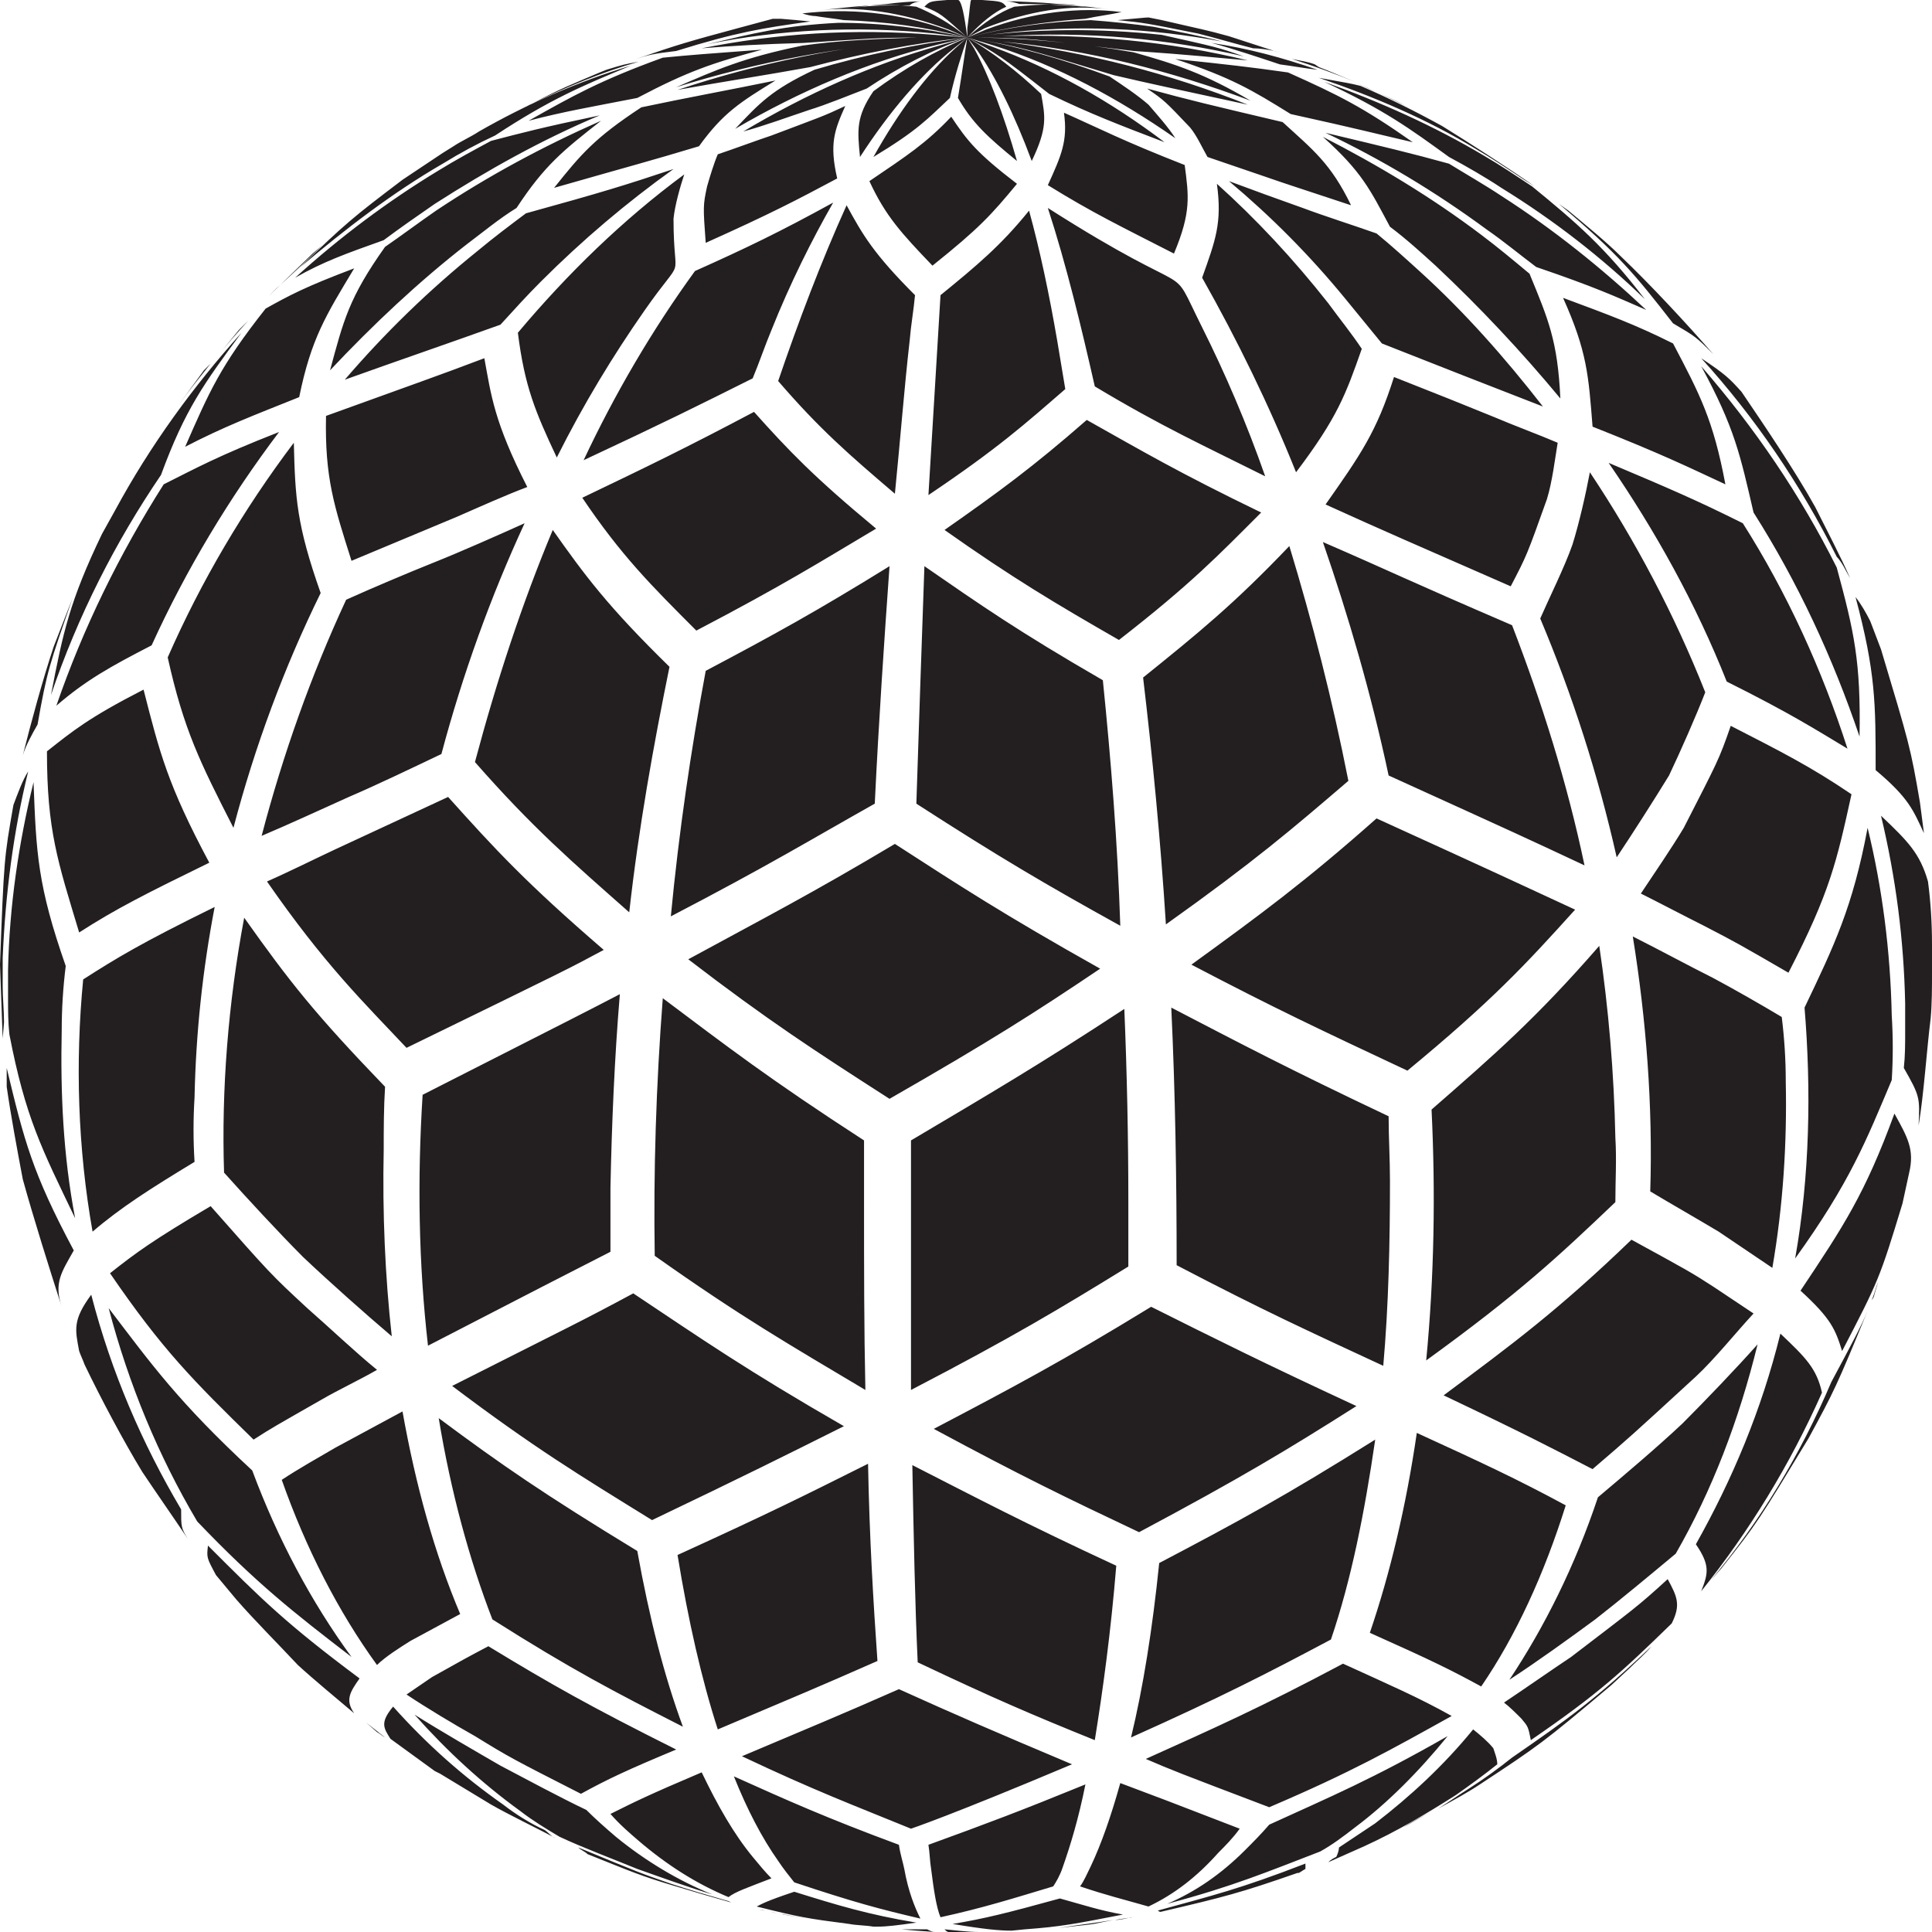 <?xml version="1.0" encoding="utf-8"?>
<!-- Generator: Adobe Illustrator 21.1.0, SVG Export Plug-In . SVG Version: 6.00 Build 0)  -->
<svg version="1.1" id="Layer_1" xmlns="http://www.w3.org/2000/svg" xmlns:xlink="http://www.w3.org/1999/xlink" x="0px" y="0px"
	 viewBox="0 0 144 144" style="enable-background:new 0 0 144 144;" xml:space="preserve">
<style type="text/css">
	.st0{fill:#231F20;}
</style>
<path class="st0" d="M5.5,93.2c-0.9,1.6-1.5,2.4-0.9,4.2c-0.9-2.8-2.1-6.6-2.9-9.5c-0.4-2.1-0.9-4.8-1.2-6.9l0-1.4
	C1.8,85,2.4,87.4,5.5,93.2z M4.2,52.6c2.2-1.9,4-2.9,7.1-4.5c2.6-5.7,5.8-11,9.5-15.9c-4.6,1.8-6.2,2.7-8.6,3.9
	C8.9,41.3,6.2,46.8,4.2,52.6z M18.9,107.3c1.4-0.9,1.6-1,5.1-3c1.2-0.7,2.9-1.5,4.1-2.2c-1.6-1.3-3.6-3.2-5.2-4.6
	c-2.7-2.5-2.7-2.5-7.2-7.6c-4.4,2.6-5.6,3.5-7.5,5C12.1,100.6,14.4,102.9,18.9,107.3z M83.1,143.1l1.3-0.2l-0.1,0
	C83.9,143,83.5,143.1,83.1,143.1z M86.5,142.5c4.7-1.1,5.9-1.4,10.2-2.9l0.1,0c0.2-0.1,0.3-0.2,0.5-0.3c0-0.1,0-0.3,0-0.4
	c-4.9,1.9-7,2.4-11,3.5C86.3,142.4,86.4,142.5,86.5,142.5z M33.7,103.3c6.1,4.6,9.4,6.6,14.9,10c6.9-3.3,9.9-4.8,14.3-7
	c-7.3-4.2-10.6-6.5-15.7-9.9C43.3,98.5,42.8,98.7,33.7,103.3z M12,35.4c1.8-4.9,3.2-6.8,6-10.6c-3.6,4-6.8,8.4-9.4,13.2l-1,1.8
	c-2.4,5-2.9,7.3-3.8,12C5.8,45.9,8.6,40.4,12,35.4z M15.7,27.1c-0.8,1-1.6,2-2.4,3.1l1.9-2.6L15.7,27.1z M17.8,24.6L16,26.8
	c0.8-1,1.6-1.9,2.5-2.9L17.8,24.6z M15.5,115.2c-0.1,0.9-0.1,0.9,0.6,2.2l1.5,1.8c1.3,1.5,3.2,3.4,4.6,4.9c1.2,1.1,2.9,2.5,4.2,3.6
	c-0.7-1-0.3-1.6,0.4-2.6C21.3,121,19.5,119.2,15.5,115.2z M82.2,50.7c-6.4-3.7-9.1-5.6-13.3-8.5c-0.2,5.6-0.4,11.6-0.6,17.7
	c6.2,4,9.6,6,15.2,9.1C83.3,62.8,82.8,56.6,82.2,50.7z M117.1,123.5c-1.5,1-3.5,2.4-5,3.4c0.4,0.3,0.9,0.8,1.3,1.2
	c0.5,0.6,0.5,0.6,0.7,1.6c5.1-3.5,6.8-5.1,10.5-8.7c0.7-1.4,0.4-2-0.3-3.3C122,119.8,121.8,119.9,117.1,123.5z M50,140.4
	c-2.3-0.8-2.3-0.8-6.9-2.7c0.2,0.2,0.5,0.3,0.7,0.5l2,0.8c2.5,1,2.9,1.1,6.6,2.2l2.1,0.6l-0.2-0.1C52.9,141.3,51.2,140.8,50,140.4z
	 M70.7,144l0.7,0c0.5,0,1.1,0,1.7,0c-0.5,0-0.8,0-2.7-0.2C70.5,143.9,70.6,144,70.7,144z M67.2,143.8l1.1,0.1l1.4,0.1
	c-0.2,0-0.4-0.1-0.6-0.2C68.6,143.8,67.8,143.8,67.2,143.8z M79,141.5c-4,1.1-5.6,1.5-8,1.9c2.4,0.4,3.5,0.5,4.4,0.5l1-0.1
	c2.7-0.2,3.7-0.4,7.3-1.1C82,142.4,80.8,142,79,141.5z M133.1,80.6c0-1.6-0.1-3.2-0.3-4.8c-1.5-0.9-3.6-2.1-5.1-2.9
	c-1.8-0.9-4.2-2.2-6-3.1c1,6.2,1.5,12.6,1.3,19c1.5,0.9,3.6,2.1,5.1,3c1.2,0.8,2.8,1.9,4,2.7C132.9,89.9,133.2,85.2,133.1,80.6z
	 M59.2,141c-2.1,0.7-2.4,0.9-2.8,1.1c3.2,0.8,3.8,0.9,6.9,1.3c0.5,0.1,1.2,0.1,1.8,0.2l0.3,0c0.7,0,1.5-0.1,2.9-0.3
	C64.7,142.7,62.4,142,59.2,141z M78.9,143.7c0.8-0.1,1.9-0.2,2.6-0.3c0.5-0.1,1-0.2,1.5-0.3C81.8,143.3,80.2,143.5,78.9,143.7z
	 M108.2,127.9c-2.5-1.4-4.6-2.3-8.1-3.9c-6.2,3.3-9.6,4.8-14.7,7.1c2.1,0.9,2.1,0.9,9.2,3.6C100.7,132.1,103.7,130.4,108.2,127.9z
	 M12.5,49c1.2,5.4,2.4,7.8,4.9,12.7c1.6-6.1,3.8-12,6.5-17.5c-1.8-5.1-1.9-7.1-2-11.2C18.2,37.9,15,43.3,12.5,49z M43.3,133.7
	c2-1.1,3.5-1.8,7.1-3.3c-6.4-3.2-9.4-4.9-14-7.7c-1.7,0.9-1.7,0.9-4.2,2.3c-0.6,0.4-1.3,0.9-1.9,1.3c1.5,1,3.5,2.2,5.1,3.1
	C38,131,38.2,131.1,43.3,133.7z M90.3,3.2c1.5,0.4,3.6,1.1,5.1,1.6c0.8,0.1,1.9,0.3,2.8,0.4C95.6,4.3,93,3.6,90.3,3.2z M114.2,13.9
	c-1.2-0.8-2.4-1.6-3.6-2.3c-3.7-2.2-7.7-4-11.9-5.5c4.5,2.1,6.4,3.5,9.3,5.6c1.3,0.7,2.7,1.5,3.9,2.3c3.9,2.4,7.5,5.2,10.7,8.3
	C119.6,18.4,117.5,16.6,114.2,13.9z M98.3,5.8c4.1,1.4,8.1,3.1,11.7,5.3c1.2,0.7,2.4,1.5,3.6,2.3l0.8,0.5c-2-1.4-4.8-3.2-6.9-4.5
	c-2-1.1-4-2.1-6.1-3C100.6,6.2,100.5,6.2,98.3,5.8z M124.7,24.1c1.7,1,1.7,1,3,2.3c-2-2.3-4.7-5.2-6.9-7.3c-1.1-1.1-2.7-2.4-3.9-3.4
	l-0.7-0.5C120.6,18.9,121.9,20.5,124.7,24.1z M87.5,18.9c1.3-3.1,1.1-4.3,0.8-6.6c-4.6-1.8-6.3-2.7-9-3.9c0.3,2.1-0.2,3.2-1.2,5.4
	C81.5,15.9,83.4,16.8,87.5,18.9z M117.4,67.8c-4.1-1.9-5.8-2.7-14.8-6.8c-5.3,4.7-8.7,7.2-13.8,10.9c6.3,3.3,9.5,4.8,16.1,7.9
	C111.2,74.6,113.7,71.9,117.4,67.8z M82,72.2c-7.3-4.1-10.5-6.2-15.3-9.3c-6.2,3.7-9.7,5.5-15.4,8.6c6,4.6,9.4,6.8,15,10.4
	C73.8,77.6,77.1,75.5,82,72.2z M101.1,104.8c-6.9-3.2-10.3-4.9-15.3-7.4c-6.7,4.1-10.3,6-16.2,9.1c6.5,3.5,9.8,5.1,15.3,7.7
	C92.4,110.2,95.9,108.1,101.1,104.8z M136.9,41.5c0.4,0.4,0.7,1.1,1,1.6c-0.7-1.6-1.8-3.7-2.6-5.3c-1.5-2.7-3.8-6.1-5.5-8.6
	c-0.9-1-1.2-1.3-3-2.5C130.8,31.1,134.2,36.1,136.9,41.5z M120.4,89.6c0-1.6,0.1-3.2,0-4.8c-0.1-4.8-0.5-9.6-1.2-14.3
	c-4.7,5.4-7.8,8.1-12.5,12.2c0.3,6.2,0.2,12.5-0.4,18.7C113.2,96.4,116.1,93.7,120.4,89.6z M67,125.9c-4.3,1.9-6.5,2.8-11.7,5
	c5.5,2.6,8.2,3.6,12.6,5.4c0,0,3-1,12-4.8C74.2,129.1,71.2,127.8,67,125.9z M116.1,33c-1.4-0.6-3.3-1.3-4.7-1.9
	c-3.2-1.3-3.2-1.3-7.5-3c-1.3,4.1-2.5,5.8-5.1,9.5c4.4,2,6.5,2.9,13.8,6.1c1.2-2.3,1.2-2.3,2.7-6.5C115.7,35.9,115.9,34.2,116.1,33z
	 M45.2,5.2l-0.5,0.2c-2.1,0.9-2.7,1.1-5,2.3c2.5-1.2,5.1-2.3,7.9-3.1C46.5,4.8,46.5,4.8,45.2,5.2z M36.8,9.2C38,8.6,39,8.1,39.7,7.7
	C38.7,8.2,37.8,8.7,36.8,9.2z M94,38.2c-6.2-3-8.9-4.6-13-6.9c-4,3.5-6.6,5.4-10.6,8.2c5.1,3.6,8.3,5.5,13,8.2
	C88.8,43.5,90.8,41.4,94,38.2z M56.2,30.7c-5.1,2.7-8,4.1-12.8,6.4c2.9,4.3,5.1,6.5,8.5,9.9c6.5-3.4,9.2-5.1,13.4-7.6
	C60.6,35.5,58.8,33.6,56.2,30.7z M32.7,12.7c-3.8,2.3-7.4,5-10.7,8c2.1-1.2,3.8-1.8,6.6-2.8c1.2-0.9,2.5-1.8,3.8-2.7
	c3.9-2.5,8-4.8,12.3-6.6c-4.3,0.9-5.8,1.3-8.1,1.9C35.3,11.2,34,11.9,32.7,12.7z M33,12.2c1.3-0.8,2.6-1.5,3.9-2.1
	C41,7.4,43.4,6.4,47,4.9c-4,1.2-7.8,2.9-11.3,4.9c-0.6,0.4-1.3,0.7-1.9,1.1l-0.8,0.5l-3,2c-3.7,2.8-4.3,3.3-7.6,6.5
	C25.7,17.1,29.2,14.4,33,12.2z M26.2,41.8c3.1-1.3,3.1-1.3,7.9-3.3c1.6-0.7,3.6-1.6,5.2-2.2c-2.5-4.9-2.7-6.9-3.2-9.6
	c-3.7,1.4-4.9,1.8-11.8,4.3C24.2,35.6,24.9,37.7,26.2,41.8z M22.3,29.6c0.9-4.4,2-6.1,4.1-9.6c-3.7,1.4-4.8,2-6.6,3
	c-3.4,4.3-4.2,6.2-6,10.3C16.7,31.8,18.8,31,22.3,29.6z M24,18.3l-0.7,0.6l-3.3,3.2l0.6-0.6C21.6,20.6,23,19.3,24,18.3z M100.5,58.2
	c-1.2-6.1-2.7-11.9-4.4-17.5c-4.1,4.3-6.8,6.5-10.9,9.8c0.7,5.9,1.3,12.1,1.7,18.4C93.5,64.2,96.3,61.8,100.5,58.2z M47.8,8
	c-3.5,2.3-4.5,3.5-6.5,6c6.3-1.8,6.8-1.9,10.8-3.1c1.8-2.5,3.1-3.3,5.7-4.9C54.4,6.7,51.1,7.3,47.8,8z M138,59.2
	c-3.1-2.1-5.3-3.2-9-5.1c-0.9,2.6-1,2.7-3.5,7.6c-0.9,1.5-2.2,3.4-3.2,4.9c1.4,0.7,3.3,1.7,4.7,2.4c2.5,1.3,2.5,1.3,6.3,3.5
	C136.4,66.5,136.9,64.2,138,59.2z M127.1,51.6c-2.3-5.8-5.2-11.3-8.6-16.4c-0.3,1.6-0.8,3.8-1.3,5.4c-0.6,1.7-1.7,3.9-2.4,5.5
	c2.4,5.7,4.3,11.6,5.7,17.8c1.2-1.8,2.8-4.3,3.9-6.1C125.3,55.9,126.4,53.4,127.1,51.6z M70.1,22c-0.3,4.9-0.6,10-0.9,14.9
	c5.2-3.5,7.2-5.3,10.2-7.9c-0.2-1.2-0.4-2.4-0.6-3.6c-0.6-3.5-1.3-6.8-2.1-9.7C74.6,18.3,72.8,19.8,70.1,22z M49.4,4.3
	C44.7,6,42.6,7.2,39.4,9c2.7-0.7,4.5-1,8.1-1.7c3.8-2,5.6-2.6,9.3-3.6C52.8,4,51.4,4.1,49.4,4.3z M116.3,29.7
	c-0.2-4.3-0.9-5.9-2.3-9.3c-1.2-1-2.4-2-3.6-2.9c-3.7-2.8-7.7-5.2-11.8-7.3c2.9,2.6,3.5,3.9,5,6.7c1.2,0.9,2.3,1.9,3.4,2.9
	C110.3,22.9,113.4,26.2,116.3,29.7z M80.9,0.5c-0.6-0.1-1.4-0.2-2-0.2c-1.1-0.1-1.1-0.1-3.3-0.2l-0.6,0c0.3,0,0.7,0.1,1,0.2
	C77.7,0.3,77.9,0.3,80.9,0.5z M62.4,0.6c0.1,0,0.1,0,0.2,0C62.5,0.6,62.4,0.6,62.4,0.6L62.4,0.6z M68.7,0.1c-0.8,0-1.9,0.1-2.6,0.2
	c-1.2,0.1-1.2,0.1-3.5,0.4c2.3-0.3,2.7-0.3,5.2-0.3C68,0.2,68.4,0.1,68.7,0.1z M60.4,1.6c-1-0.1-1-0.1-2.2-0.2c-0.2,0-0.4,0-0.6,0
	L55,2.1c-3.7,1-4.4,1.2-7.6,2.3c0.9-0.3,1.3-0.4,3-0.6C54.9,2.4,56.8,2.1,60.4,1.6z M89.3,2.5c1.2,0.3,2.9,0.8,4.1,1.1
	c0.5,0,1.1,0.1,1.6,0.2L95.6,4c-1.2-0.4-2.8-0.9-4-1.3c-1.8-0.5-2-0.5-5-1.2l-1-0.2c-0.2,0-1.1,0.1-2.3,0.2
	C85.3,1.7,85.3,1.7,89.3,2.5z M39.2,15.9c-1.2,0.9-2.4,1.8-3.6,2.8c-3.6,2.9-6.9,6.1-9.9,9.6c3.9-1.4,7.7-2.7,11.6-4.1
	c1-1.1,2-2.2,3-3.2c3.1-3.1,6.4-5.9,9.9-8.4C46.6,13.8,45,14.3,39.2,15.9z M56.5,142.3l0.5,0.1C56.8,142.4,56.6,142.3,56.5,142.3
	L56.5,142.3z M84.1,94.4c0-1.6,0-3.2,0-4.8c0-4.8-0.1-9.6-0.3-14.4c-6.4,4.2-10,6.3-15.9,9.8c0,6.6,0,12.9,0,18.6
	C75.4,99.7,78.9,97.6,84.1,94.4z M103.1,101.8c0.4-4.5,0.5-9.2,0.5-13.8c0-1.6-0.1-3.2-0.1-4.8c-7.6-3.6-11-5.4-16.2-8.1
	c0.3,6.3,0.4,12.8,0.4,19.2C94.2,97.7,97.5,99.2,103.1,101.8z M34.8,18.2c1.2-0.9,2.4-1.9,3.7-2.7c2.1-3.2,3.5-4.3,6.3-6.5
	c-4.3,1.9-8.4,4.1-12.3,6.7c-1.3,0.9-2.5,1.8-3.8,2.7c-2.7,3.8-3.1,5.5-4.1,9.2C27.8,24.2,31.2,21,34.8,18.2z M100.9,6.1
	c1.4,0.6,2.7,1.2,3.9,1.8C103.5,7.2,102.2,6.7,100.9,6.1z M98.3,5L98,4.8l0,0c-0.5-0.2-1.2-0.3-1.7-0.4c1.6,0.5,3.2,1.1,4.7,1.7
	C100,5.7,99.1,5.3,98.3,5z M96.6,35.2c3.1-4.1,3.7-5.8,4.9-9.2c-0.8-1.2-1.7-2.3-2.5-3.4c-2.6-3.3-5.4-6.3-8.3-8.9
	c0.4,2.9-0.1,4.2-1.1,7C92.2,25.3,94.6,30.2,96.6,35.2z M78.1,15.5c1.4,4.3,2.5,8.9,3.5,13.3c5,3,8.1,4.4,12.7,6.7
	c-1.4-4-3-7.7-4.7-11.1C86.9,19,89.7,22.9,78.1,15.5z M91.6,13.5c3.1,2.6,6,5.5,8.7,8.8c0.9,1.1,1.8,2.2,2.7,3.3
	c1.8,0.7,4.3,1.7,6.1,2.4c1.8,0.7,4.1,1.6,5.9,2.3c-2.8-3.6-5.8-7-9.1-10c-1.1-1-2.2-2-3.3-2.9c-1.7-0.6-3.9-1.3-5.5-1.9
	C95.4,14.9,93.2,14.1,91.6,13.5z M58.4,142.7l1.7,0.3l-2.7-0.5C57.8,142.6,58.1,142.6,58.4,142.7z M58,28.4c3.1,3.6,5.3,5.5,8.7,8.4
	c0.4-4,0.7-7.9,1.1-11.4c0.1-1.2,0.3-2.3,0.4-3.4c-3.1-3.1-3.9-4.5-5.1-6.7C61.2,19.5,59.5,24,58,28.4z M48,23.2
	c3.2-4.6,2.2-1.7,2.2-6.9c0.1-1,0.5-2.4,0.8-3.3c-4.6,3.4-8.7,7.4-12.4,11.8c0.5,4,1.3,5.9,2.9,9.3C43.5,30.1,45.7,26.5,48,23.2z
	 M51.8,20.2c-3.2,4.4-6,9.2-8.3,14.1c6-2.8,8.6-4.1,12.6-6.1c0.5-1.2,0.9-2.4,1.4-3.6c1.4-3.5,3-6.7,4.6-9.5
	C58.1,17.3,55.6,18.5,51.8,20.2z M102.5,107.3c-6.7,4.2-10.2,6.1-16.1,9.2c-0.5,4.9-1.2,9.3-2.1,13c6.7-3,10.2-4.8,14.9-7.3
	C100.7,117.8,101.7,112.8,102.5,107.3z M111.6,131.5c0-0.4-0.2-0.9-0.3-1.2c-0.4-0.5-1-1-1.5-1.4c-2.2,2.7-4.7,5-7.3,7
	c-0.9,0.6-1.8,1.2-2.7,1.8c0,0.2-0.1,0.5-0.2,0.7c-0.2,0.1-0.4,0.2-0.6,0.4l2.7-1.2c2.4-1.1,4.6-2.4,6.8-3.8
	C109.5,133.1,110.6,132.3,111.6,131.5z M83.2,116.7c-6.9-3.2-10.3-5-15.2-7.5c0.1,5.4,0.2,10.4,0.4,14.7c5.7,2.7,8.5,3.9,13.2,5.8
	C82.2,126,82.8,121.6,83.2,116.7z M116.7,112.2c-3.7-2-6.3-3.2-11.1-5.4c-0.8,5.5-2,10.5-3.5,14.9c4.7,2.1,6.1,2.8,8.3,4
	C113,121.9,115.1,117.3,116.7,112.2z M65.4,123.8c-0.3-4.3-0.6-9.2-0.7-14.7c-5,2.5-7.4,3.7-14.2,6.8c0.8,4.9,1.8,9.3,3,13
	C60.1,126.1,60.4,126,65.4,123.8z M124.9,115.8c2.7-4.7,4.7-9.9,6.1-15.6c-1.6,1.8-3.9,4.2-5.6,5.9c-1.8,1.7-4.4,3.9-6.3,5.5
	c-1.7,5.1-4,9.7-6.6,13.6c2-1.3,4.5-3.1,6.4-4.5C120.7,119.3,123.1,117.3,124.9,115.8z M126.4,102.6c1.4-1.3,3-3.3,4.3-4.7
	c-0.9-0.6-2.1-1.4-3-2c-1.7-1.1-1.9-1.2-6.1-3.5c-5.5,5.3-8.9,7.8-14,11.6c6.1,2.9,8,3.9,11.1,5.5
	C121.5,107.1,121.5,107.1,126.4,102.6z M134.2,96.2c2.3,2.1,2.6,2.9,3.1,4.5c2.7-5.2,2.8-5.4,4.5-11l0.5-2.3
	c0.4-1.7-0.1-2.6-1.1-4.4C139,89,137.4,91.4,134.2,96.2z M45,70.8c-5.8-5-8.1-7.5-11.6-11.4c-2.8,1.3-5.6,2.6-8.4,3.9
	c-1.5,0.7-3.5,1.7-5.1,2.4c4.3,6.2,7.2,9,10.4,12.4C42.4,72.2,42.4,72.2,45,70.8z M109.5,133.3c-0.8,0.5-1.5,1-2.3,1.5
	c1.1-0.6,2.2-1.2,3.1-1.8c4.4-2.9,4.7-3.1,9.8-7.4l1.4-1.3c0.5-0.5,1.1-1,1.6-1.6c-4.1,3.9-6.2,5.4-10.4,8.3
	C111.7,131.8,110.6,132.6,109.5,133.3z M106.7,135c-0.7,0.4-1.5,0.8-2.1,1.2C105.3,135.8,106,135.4,106.7,135z M30.6,122.3
	c1.1-0.6,2.6-1.4,3.7-2c-1.9-4.5-3.3-9.5-4.3-15.1c-1.5,0.8-3.5,1.9-5,2.7c-1.2,0.7-2.8,1.6-4,2.4c1.8,5.1,4.2,9.8,7.1,13.8
	C28.7,123.5,29.8,122.8,30.6,122.3z M28.1,129.1c0.2,0.1,0.4,0.3,0.6,0.4l-1.4-1.1L28.1,129.1z M103.5,57.8
	c9.9,4.5,9.9,4.5,14.6,6.7c-1.3-6.2-3.2-12.2-5.4-17.9c-7.9-3.4-8.8-3.9-14.1-6.2C100.5,45.9,102.2,51.7,103.5,57.8z M37.5,134.5
	c-3-2.1-5.7-4.5-8.2-7.3c-1,1.2-0.7,1.6-0.2,2.4c1.1,0.8,2.2,1.6,3.3,2.4l0.4,0.2l3.8,2.3c1.4,0.8,3.3,1.7,4.8,2.5
	c-0.3-0.1-0.5-0.4-0.8-0.6C39.5,135.9,38.4,135.2,37.5,134.5z M53.1,141.2c-2.5-1-5-2.5-7.2-4.3c-0.7-0.6-1.5-1.3-2.2-2
	c-1.9-0.9-4.5-2.3-6.4-3.3c-1.9-1.1-4.5-2.6-6.4-3.8c2.4,2.7,5,5.1,7.9,7.2c0.9,0.7,1.9,1.3,2.9,1.9c1.7,0.8,4.1,1.7,5.8,2.4
	C49.2,139.9,51.4,140.7,53.1,141.2z M116.5,22.2c1.8,4,1.9,5.8,2.2,9.6c5.3,2.1,7.1,3,9.9,4.3c-0.9-4.8-1.9-6.7-3.9-10.5
	C121.9,24.2,120,23.5,116.5,22.2z M26.2,123.5c-3-4.1-5.5-8.8-7.4-13.9c-5.5-5.1-7.5-7.9-10.7-12.1c1.5,5.7,3.7,11,6.6,15.9
	C19.1,118,21.9,120.2,26.2,123.5z M5.4,44.6L4,48.2c-0.8,2.4-1.7,5.7-2.3,8.1c0.2-0.7,0.7-1.6,1.1-2.3C3.5,50,3.7,49.5,5.4,44.6z
	 M5.9,69.5c2.8-1.8,5-2.9,9.7-5.2c-3.1-5.8-3.7-8.2-4.9-12.9c-4.1,2.1-5.3,3.1-7.2,4.6C3.5,61.9,4.3,64.2,5.9,69.5z M13.5,112.5
	c-2.9-4.9-5.2-10.2-6.7-16c-1.4,1.9-1.2,2.6-0.9,4.2c0.1,0.3,0.3,0.7,0.4,1c1.2,2.5,2.9,5.7,4.3,8c1,1.5,2.4,3.5,3.4,5
	C13.5,113.9,13.5,113.8,13.5,112.5z M50.9,128.7c-1.4-3.8-2.5-8.1-3.4-13.1c-6.9-4.2-10.1-6.4-14.8-9.9c0.9,5.5,2.3,10.6,4,15
	C42.7,124.5,45.8,126.1,50.9,128.7z M108,12.2c-2.9-0.8-4.6-1.2-9.2-2.3c4.2,2,8.2,4.4,12,7.2c1.3,0.9,2.5,1.9,3.7,2.8
	c4.4,1.5,5.9,2.2,8.2,3.2c-3.3-3.1-6.9-6-10.8-8.5C110.7,13.8,109.3,13,108,12.2z M88.7,9.5c0.5,0.6,0.9,1.5,1.3,2.2
	c1.2,0.4,2.9,1,4.1,1.4c2,0.7,3,1,6.6,2.2c-1.5-3.1-2.8-4.1-5.1-6.2c-5.5-1.3-6.8-1.6-10.1-2.5C86.8,7.5,86.8,7.5,88.7,9.5z
	 M136.9,42.3c-2.7-5.4-6.1-10.4-10.1-15c2.5,4.6,2.9,6.6,3.9,10.9c3.3,5.2,5.9,10.8,7.9,16.7C138.7,49.3,138.2,47.1,136.9,42.3z
	 M127.5,117.8l0.8-0.9c2.7-3.4,2.8-3.6,6.5-9.7c1.9-3.5,2.1-3.9,4.4-9.5c-0.5,1.2-1.2,2.5-2.7,5.3
	C134.2,108.4,131.2,113.4,127.5,117.8z M139.7,96.5l0.3-1c-0.2,0.5-0.3,1-0.5,1.4C139.6,96.8,139.7,96.6,139.7,96.5z M139.8,57.4
	c2.5,2.1,2.8,3,3.6,4.7l-0.3-2.3c-0.7-4.1-0.8-4.4-2.9-11.4l-0.8-2.1c-0.3-0.6-0.7-1.3-1.1-1.8C139.8,50.1,139.8,52.4,139.8,57.4z
	 M144,70.4c0-1.6-0.1-3.2-0.3-4.7c-0.6-2.1-1.5-3-3.5-4.9c1.1,4.6,1.7,9.2,1.8,14c0,0.7,0,1.4,0,2.1c0,0.9,0,1.8-0.1,2.7
	c1.2,2.1,1.2,2.2,1.1,4.3c0.4-2.4,0.6-5.6,0.9-8c0.1-1.1,0.1-2.3,0.1-3.4C144,71.7,144,71,144,70.4z M26,59.4
	c2.1-0.9,4.8-2.2,6.9-3.2c1.6-6,3.7-11.8,6.2-17.2c-2,0.9-4.7,2.1-6.7,2.9c-2,0.8-4.6,1.9-6.6,2.8c-2.6,5.6-4.7,11.5-6.3,17.6
	C21.4,61.5,24,60.3,26,59.4z M96.2,8.5c5,1.1,6.5,1.5,9.1,2.1c-3.7-2.6-5.5-3.5-9.3-5.2c-2.8-0.4-4.6-0.6-8.4-1
	C91.8,5.8,93.3,6.7,96.2,8.5z M65.2,59.9c0.3-6.2,0.7-12.1,1.1-17.7c-5.5,3.4-8.6,5.1-13.7,7.8c-1.1,5.9-2,12-2.6,18.3
	C57.3,64.5,60.4,62.6,65.2,59.9z M46.9,68c0.7-6.3,1.8-12.4,3-18.3c-4.6-4.5-6.3-6.8-8.7-10.2C38.9,45,37,50.8,35.4,56.8
	C39.7,61.7,42.6,64.2,46.9,68z M70.9,8.7c-1.9,2-3.3,2.9-6.1,4.8c1.2,2.6,2.4,3.9,4.7,6.3c3.5-2.8,4.4-3.8,6.3-6.1
	C72.8,11.4,72.1,10.5,70.9,8.7z M72.1,2.8L72.1,2.8L72.1,2.8C72.1,2.8,72.1,2.8,72.1,2.8L72.1,2.8L72.1,2.8l-1.4-0.6
	c-3.5-1.3-6.8-1.8-9.9-1.4c2.8-0.3,4.9-0.6,7.5-0.3C69.5,1,70.8,1.7,72.1,2.8C70.1,1,70.1,1,68.9,0.5c0.4-0.4,0.4-0.4,1.7-0.5l0.8,0
	c0.2,0,0.4,0.7,0.6,2.1L72.1,2.8l0-0.7C72.3,0.7,72.3,0,72.4,0h0.1l0.7,0c1.4,0.1,1.5,0.1,1.8,0.5C74.1,0.9,73.1,1.7,72.1,2.8
	L72.1,2.8c1.2-1.1,2.4-1.9,3.5-2.3c2.2-0.2,3.4-0.3,7.1,0.2c-2.9-0.4-6,0.1-9.3,1.4L72.1,2.8l1.4-0.6c3.5-1.3,6.9-1.7,10.1-1.3
	c-0.9,0.2-1.8,0.3-2.7,0.5C78.1,1.6,75.1,2,72.1,2.8L72.1,2.8L72.1,2.8L72.1,2.8c3.1-0.8,6.2-1.2,9.2-1.3c1.4,0.1,3.3,0.3,4.7,0.5
	c1.5,0.3,3.6,0.7,5.1,1.1c-5.3-1-10.9-1.3-16.6-0.6L72.1,2.8L72.1,2.8c5-0.7,9.9-0.7,14.5-0.2c4,0.9,4.1,0.9,6.1,1.6
	C87.1,2.9,81,2.3,74.7,2.7L72.1,2.8l2.6-0.1c6.4-0.2,12.5,0.4,18.3,1.8c-2.4-0.2-4-0.4-8.5-0.7C77,2.9,76.7,2.8,72.1,2.8L72.1,2.8
	L72.1,2.8L72.1,2.8c4.2,0,8.4,0.4,12.4,1.1c3.2,0.9,5.3,1.6,8.7,3.6c-5.9-2.2-12.1-3.8-18.5-4.4L72.1,2.8L72.1,2.8l2.6,0.3
	C81.1,3.9,87.2,5.5,93,7.8C87,6.5,86,6.3,83,5.6C76.4,3.6,76.1,3.5,72.1,2.8L72.1,2.8c3.6,0.6,7.1,1.6,10.6,2.9
	c0.9,0.6,2.1,1.4,2.9,2.1c0.6,0.7,1.5,1.7,2,2.5c-4.3-3-8.8-5.4-13.5-6.9L72.1,2.8L74,3.5c4.4,1.6,8.7,4,12.8,7.1
	c-3.4-1.3-5.5-2.1-8.6-3.6C74.5,4.1,74.3,4,72.1,2.8L72.1,2.8L72.1,2.8C74,3.9,75.8,5.3,77.6,7c0.3,1.7,0.5,2.5-0.7,5
	c-1.3-3.5-2.7-6.3-4.1-8.3L72.1,2.8l0.5,0.8c1.1,2,2.2,4.9,3.2,8.4c-2.2-1.8-3.3-2.8-4.4-4.7C71.7,5.5,71.9,4,72.1,2.8L72.1,2.8
	L72.1,2.8L72.1,2.8C72.1,2.8,72.1,2.8,72.1,2.8c-0.4,1.2-0.9,2.7-1.3,4.5c-1.7,1.6-2.4,2.4-5.7,4.4c1.9-3.4,4-6.2,6.1-8.1L72.1,2.8
	L72.1,2.8l-1,0.8c-2.4,1.9-4.8,4.7-7,8.1c-0.2-2-0.3-3,1-4.9C67.4,5.1,69.7,3.8,72.1,2.8C72.1,2.8,72.1,2.8,72.1,2.8
	c-2.6,0.9-5.1,2.2-7.5,3.8c-1.3,0.5-3,1.2-4.3,1.6c-1.5,0.5-3.4,1.2-4.9,1.6C60.1,7,65,4.8,70,3.4L72.1,2.8L70,3.3
	c-5.3,1.3-10.4,3.5-15.2,6.3c1.8-1.9,2.7-2.9,5.9-4.4C64.4,4.1,68.2,3.3,72.1,2.8c-4,0.4-7.9,1.2-11.7,2.2c-3.3,0.6-6.6,1.1-9.9,1.7
	c6-2,12.3-3.3,18.9-3.8L72.1,2.8C72.1,2.8,72.1,2.8,72.1,2.8L72.1,2.8L69.4,3c-6.6,0.4-12.9,1.6-19,3.5c3-1.3,5-2.2,9.4-3.1
	c2.8-0.4,5.6-0.5,8.5-0.6c-2.8,0-3.9,0.1-8.4,0.4c-3.3,0.1-5.1,0.2-7.6,0.4c5.5-1.1,11.3-1.5,17.4-1L72.1,2.8L72.1,2.8
	C72.1,2.8,72.1,2.8,72.1,2.8l-2.4-0.3c-5.9-0.6-11.6-0.3-17,0.8c3.4-0.8,5.7-1.4,9.8-1.6C65.7,1.7,68.9,2.1,72.1,2.8
	C69,2,65.9,1.6,62.9,1.5c-0.6-0.1-1.5-0.2-2.1-0.3c-0.3,0-0.7-0.1-1-0.2c3.4-0.4,7-0.1,10.7,1.2L72.1,2.8
	C72.1,2.8,72.1,2.8,72.1,2.8L72.1,2.8z M72.1,2.8C72.1,2.8,72.1,2.8,72.1,2.8L72.1,2.8L72.1,2.8L72.1,2.8L72.1,2.8
	C72.1,2.8,72.1,2.8,72.1,2.8L72.1,2.8z M72.1,2.8C72.1,2.8,72.1,2.8,72.1,2.8C72.1,2.8,72.1,2.8,72.1,2.8
	C72.1,2.8,72.1,2.8,72.1,2.8L72.1,2.8L72.1,2.8L72.1,2.8L72.1,2.8C72.1,2.8,72.1,2.8,72.1,2.8L72.1,2.8L72.1,2.8z M72.1,2.8
	L72.1,2.8L72.1,2.8L72.1,2.8L72.1,2.8L72.1,2.8z M72.1,2.8C72.1,2.8,72.1,2.8,72.1,2.8L72.1,2.8L72.1,2.8z M72.1,2.8L72.1,2.8
	L72.1,2.8L72.1,2.8z M72.1,2.8L72.1,2.8L72.1,2.8L72.1,2.8C72.1,2.8,72.1,2.8,72.1,2.8L72.1,2.8z M72.1,2.8L72.1,2.8L72.1,2.8
	C72.1,2.8,72.1,2.8,72.1,2.8z M72.1,2.8C72.1,2.8,72.1,2.8,72.1,2.8L72.1,2.8C72.1,2.8,72.1,2.8,72.1,2.8
	C72.1,2.8,72.1,2.8,72.1,2.8L72.1,2.8C72.1,2.8,72.1,2.8,72.1,2.8L72.1,2.8C72.1,2.8,72.1,2.8,72.1,2.8L72.1,2.8
	C72.1,2.8,72.1,2.8,72.1,2.8L72.1,2.8C72.1,2.8,72.1,2.8,72.1,2.8L72.1,2.8L72.1,2.8C72.1,2.8,72.1,2.8,72.1,2.8
	C72.1,2.8,72.1,2.8,72.1,2.8z M72.1,2.8L72.1,2.8L72.1,2.8L72.1,2.8z M72.1,2.8L72.1,2.8L72.1,2.8C72.1,2.8,72.1,2.8,72.1,2.8
	C72.1,2.8,72.1,2.8,72.1,2.8z M72.1,2.8L72.1,2.8L72.1,2.8L72.1,2.8z M72.1,2.8C72.1,2.8,72.1,2.8,72.1,2.8
	C72.1,2.8,72.1,2.8,72.1,2.8L72.1,2.8L72.1,2.8L72.1,2.8C72.1,2.8,72.1,2.8,72.1,2.8L72.1,2.8z M72.1,2.8L72.1,2.8L72.1,2.8
	C72.1,2.8,72.1,2.8,72.1,2.8C72.1,2.8,72.1,2.8,72.1,2.8z M57.5,10.1c-1.2,0.4-2.8,1-4,1.4c-0.3,0.7-0.6,1.7-0.8,2.4
	c-0.3,1.4-0.3,1.5-0.1,4.2c4.9-2.2,6.8-3.2,9.8-4.8c-0.6-2.6-0.2-3.6,0.6-5.4C61.3,8.7,61.2,8.7,57.5,10.1z M59.2,140.3
	c4.5,1.5,6.4,2,9.4,2.7c-0.4-0.8-0.9-2-1.2-3.7c-0.1-0.5-0.3-1.1-0.4-1.8c-5.4-2-8.3-3.3-12.3-5.1c1,2.5,2.1,4.6,3.3,6.3
	C58.4,139.3,58.8,139.8,59.2,140.3z M28.7,81c-5.2-5.4-7.1-7.8-10.5-12.6c-1.2,6.4-1.7,12.8-1.5,19c1.7,1.9,4.1,4.5,5.9,6.3
	c1.9,1.8,4.6,4.2,6.6,5.9c-0.5-4.5-0.7-9.2-0.6-13.9C28.6,84.2,28.6,82.6,28.7,81z M45.5,93.3c0-1.6,0-3.2,0-4.8
	c0.1-4.8,0.3-9.6,0.7-14.4c-2.5,1.3-2.5,1.3-14.7,7.5c-0.4,6.3-0.3,12.6,0.4,18.7C41,95.6,41,95.6,45.5,93.3z M49.4,74.4
	c-0.5,6.5-0.7,12.9-0.6,19.2c6.5,4.6,10,6.6,15.7,10c-0.1-4.6-0.1-9.2-0.1-13.8c0-1.6,0-3.2,0-4.8C57.3,80.4,54.2,78,49.4,74.4z
	 M47.6,137.2c2.1,1.8,4.3,3.2,6.7,4.2c0.5-0.4,1.4-0.7,3.2-1.4c-0.5-0.5-0.9-1-1.4-1.6c-1.4-1.7-2.6-3.8-3.8-6.3
	c-4,1.7-5,2.2-6.8,3.1C46.2,136,46.9,136.6,47.6,137.2z M79.2,139.2c0.6-1.7,1.2-3.7,1.7-6.2c-4.9,2-7.3,2.9-11.7,4.5
	c0.1,0.6,0.1,1.2,0.2,1.8c0.2,1.6,0.4,2.9,0.7,3.6c3.2-0.7,5.4-1.4,8.4-2.3C78.7,140.3,79,139.8,79.2,139.2z M0.2,71.4
	c0.2-4.8,0.8-9.4,1.9-13.9C1.7,58.1,1.3,59.2,1,60c-0.7,4-0.7,4-1,11.9l0.2,5.5l0.1-1.2c0-0.9-0.1-1.8-0.1-2.7
	C0.2,72.7,0.2,72,0.2,71.4z M4.6,76.8c0-1.6,0.1-3.2,0.3-4.8c-2.1-6-2.2-8.4-2.4-13.7c-1.1,4.5-1.8,9.2-1.9,14c0,0.7,0,1.4,0,2.1
	c0,0.9,0,1.8,0.1,2.7c1.2,6.2,2.4,8.5,4.9,13.7C4.7,86.1,4.5,81.4,4.6,76.8z M14.5,86.6c-0.1-1.6-0.1-3.2,0-4.8
	c0.1-4.8,0.6-9.5,1.5-14.2c-5.5,2.7-7.3,3.8-9.8,5.4c-0.6,6.2-0.4,12.6,0.7,18.8C9,90,11.2,88.6,14.5,86.6z M92.4,136.3
	c-5.7-2.2-5.7-2.2-8.9-3.4c-0.7,2.5-1.4,4.5-2.2,6.2c-0.3,0.6-0.5,1.1-0.8,1.5c2.1,0.7,3,0.9,5.1,1.5c1.9-0.9,3.6-2.2,5.2-4
	C91.3,137.6,91.9,137,92.4,136.3z M141,80.5c0.1-1.6,0.1-3.2,0-4.8c-0.1-4.8-0.7-9.5-1.8-14c-1.1,5.9-2.5,8.8-4.7,13.4
	c0.5,6.1,0.4,12.5-0.7,18.7C137.9,88.1,139.1,85,141,80.5z M135.8,103.8c-0.4-1.8-1.2-2.6-3.1-4.4c-1.4,5.7-3.6,10.9-6.3,15.7
	c1.1,1.6,0.9,2.2,0.4,3.5C130.4,114.1,133.4,109.2,135.8,103.8z M107.9,129.4c-5.6,3.2-8.7,4.5-13.3,6.6c-0.6,0.7-1.2,1.3-1.8,1.9
	c-1.8,1.8-3.7,3.1-5.8,4c4.9-1.3,7.5-2.4,11.4-3.9c0.9-0.5,1.7-1.1,2.6-1.8C103.4,134.4,105.7,132.1,107.9,129.4z M137.7,55.8
	c-1.9-5.9-4.5-11.6-7.8-16.8c-3.4-1.7-5.5-2.6-10-4.5c3.5,5.1,6.5,10.5,8.8,16.3C133.5,53.2,135.2,54.3,137.7,55.8z"/>
</svg>
